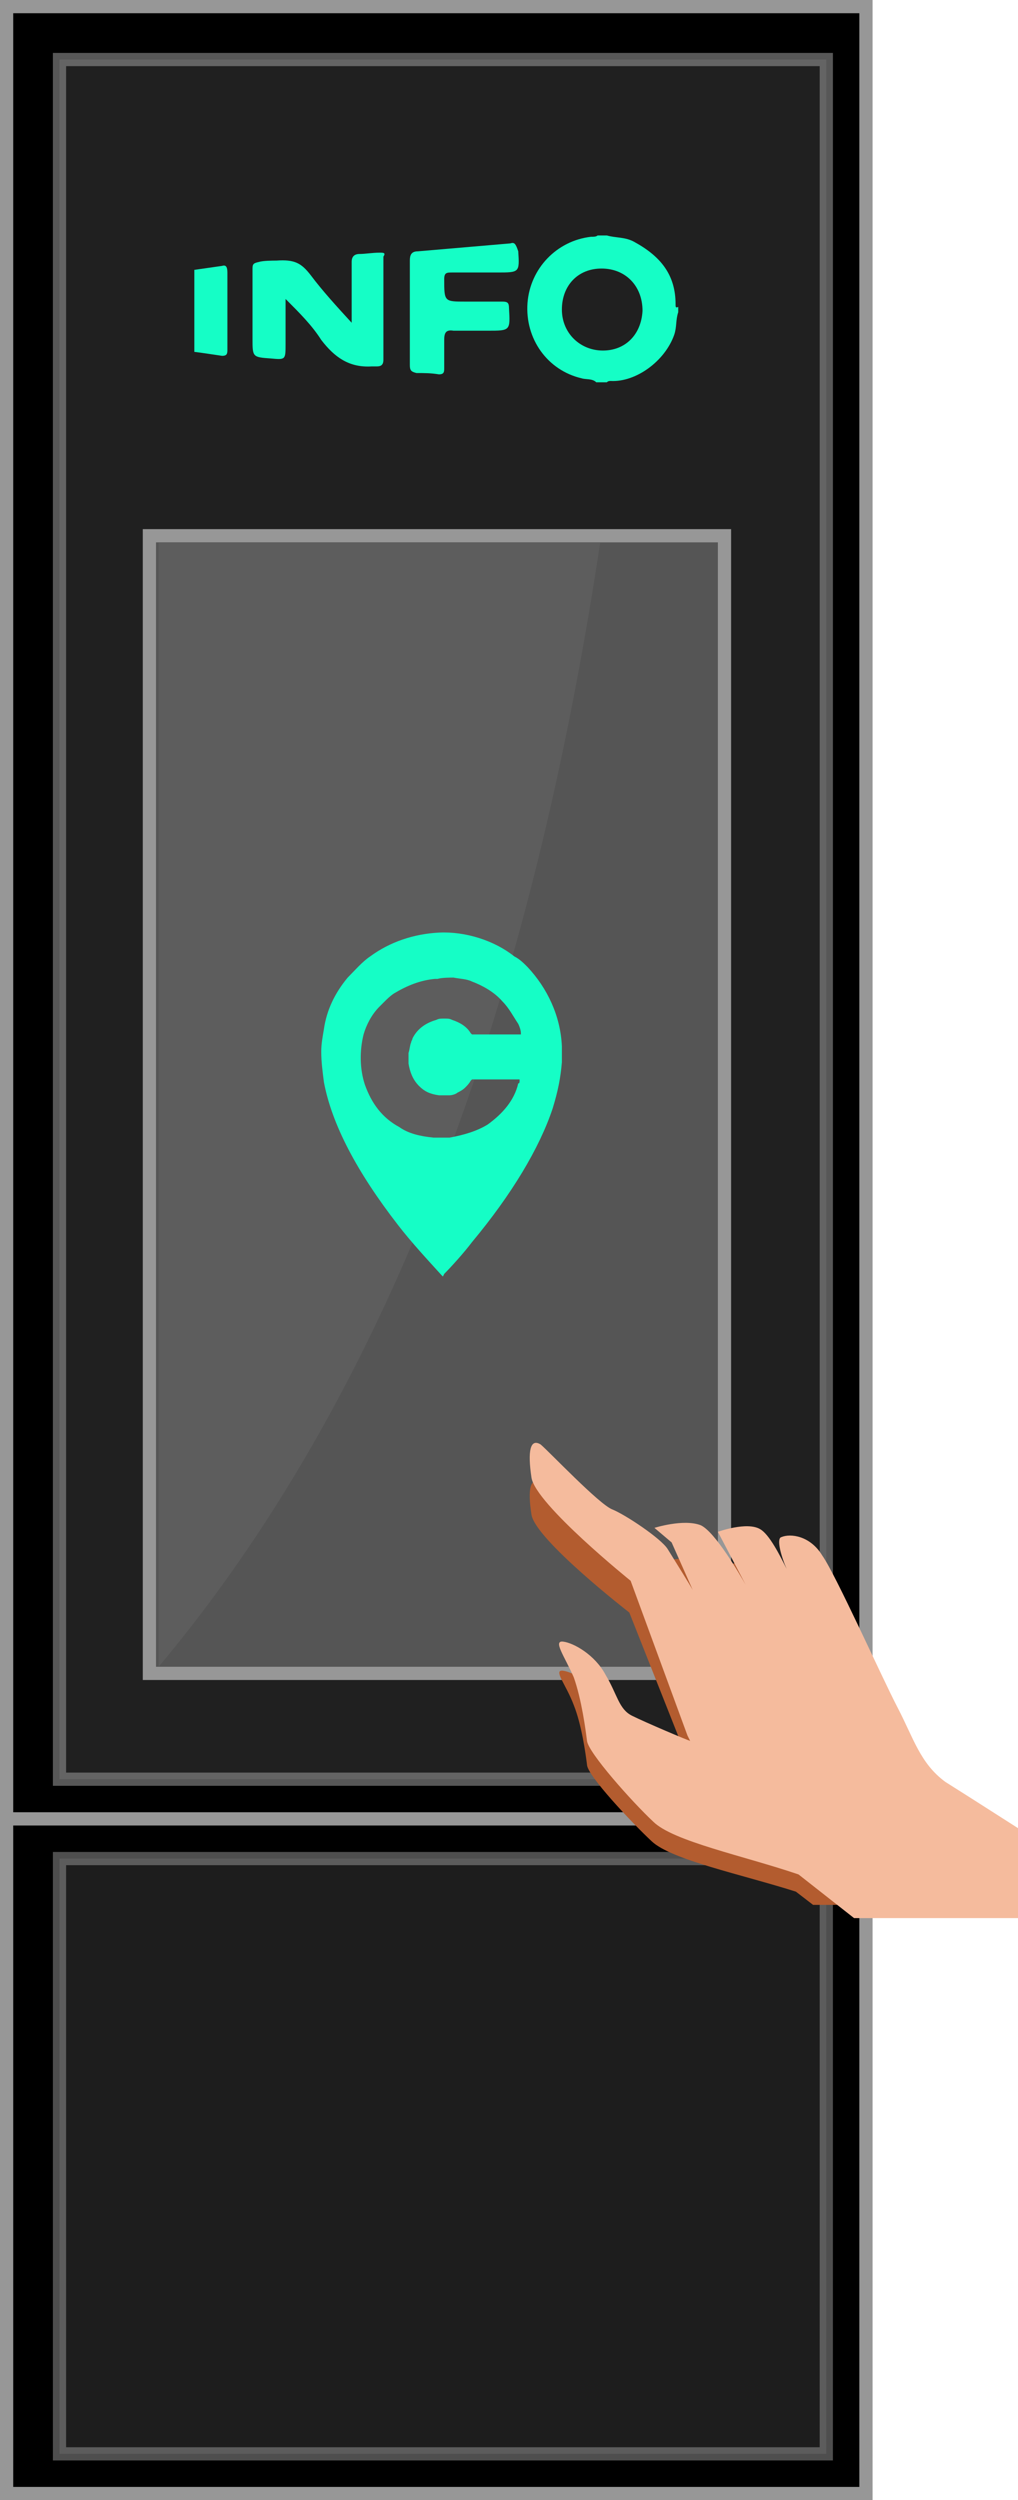 <?xml version="1.0" encoding="utf-8"?>
<!-- Generator: Adobe Illustrator 24.1.0, SVG Export Plug-In . SVG Version: 6.00 Build 0)  -->
<svg version="1.1" id="Layer_1" xmlns="http://www.w3.org/2000/svg" xmlns:xlink="http://www.w3.org/1999/xlink" x="0px" y="0px"
	 viewBox="0 0 77 189" style="enable-background:new 0 0 77 189;" xml:space="preserve">
<style type="text/css">
	.st0{fill-rule:evenodd;clip-rule:evenodd;stroke:#979797;}
	.st1{opacity:0.579;fill-rule:evenodd;clip-rule:evenodd;fill:#383838;stroke:#979797;enable-background:new    ;}
	.st2{opacity:0.519;fill-rule:evenodd;clip-rule:evenodd;fill:#383838;stroke:#979797;enable-background:new    ;}
	.st3{fill-rule:evenodd;clip-rule:evenodd;fill:#555555;stroke:#979797;}
	.st4{fill-rule:evenodd;clip-rule:evenodd;fill:#B35C2F;}
	.st5{fill-rule:evenodd;clip-rule:evenodd;fill:#F5BB9D;}
	.st6{fill-rule:evenodd;clip-rule:evenodd;fill:#5D5D5D;}
	.st7{fill:#15FEC6;}
</style>
<desc>Created with Sketch.</desc>
<g id="Page-1">
	<g id="_x37__x5F_cartelmatic_x5F_nos_x5F_produits" transform="translate(-146, -831)">
		<g id="Group-17" transform="translate(0, 759)">
			<g id="Feature" transform="translate(101, 72)">
				<g id="Group-36" transform="translate(45, 0)">
					<rect id="Rectangle" x="0.5" y="0.5" class="st0" width="65" height="137"/>
					<rect id="Rectangle_1_" x="0.5" y="137.5" class="st0" width="65" height="51"/>
					<rect id="Rectangle_2_" x="4.5" y="4.5" class="st1" width="58" height="130"/>
					<rect id="Rectangle_3_" x="4.5" y="140.5" class="st2" width="58" height="45"/>
					<rect id="Rectangle_4_" x="11.3" y="40.5" class="st3" width="43.5" height="86"/>
					<g id="Group-8" transform="translate(40, 109)">
						<path id="Fill-5" class="st4" d="M37,30.9V35H21.5l-1.3-1c-4.1-1.3-9.4-2.4-10.9-3.8c-1.5-1.4-4.9-5-4.9-5.8
							c-0.1-0.8-0.4-3-1-4.5c-0.6-1.6-1.6-2.7-0.8-2.6c0.7,0.1,2.3,0.9,3.2,2.4c0.9,1.4,1,2.4,2,2.9c1,0.5,4.3,1.8,4.4,1.8l-0.2-0.4
							L7.6,12.9c0,0-7.1-5.5-7.4-7.4c-0.3-1.9-0.1-2.9,0.7-2.4c0.7,0.5,4.4,4.3,5.4,4.7c1,0.3,3.7,2.1,4.2,2.9
							c0.5,0.8,1.8,2.8,1.9,2.9l-1.6-3.4L9.5,9.2c0,0,2.2-0.7,3.5-0.2c1.1,0.4,3,3.6,3.4,4.3l-2.1-3.8c0,0,2.2-0.8,3.2-0.1
							c0.7,0.4,1.5,1.9,2,2.9c-0.4-0.9-0.8-2.2-0.4-2.3c0.7-0.3,2.2-0.1,3.1,1.3c1,1.4,4.5,8.7,5.7,10.9c1.2,2.2,1.7,4,3.6,5.3
							C32,27.9,34.3,29.3,37,30.9"/>
						<path id="Fill-6" class="st5" d="M37,29.2V36H24.6l-4.2-3.3c-4.1-1.4-9.5-2.5-11-4c-1.6-1.5-4.9-5.2-5-6.1
							c-0.1-0.8-0.4-3.1-1-4.8c-0.7-1.6-1.6-2.8-0.8-2.7c0.8,0.1,2.4,1,3.2,2.5c0.9,1.5,1,2.6,2,3.1c1,0.5,4.3,1.9,4.4,1.9L12,22.2
							L7.7,10.5c0,0-7.2-5.8-7.5-7.8c-0.3-2-0.1-3,0.7-2.5c0.7,0.6,4.4,4.5,5.4,4.9c1,0.4,3.7,2.2,4.2,3c0.5,0.8,1.8,2.9,1.9,3.1
							l-1.6-3.6L9.5,6.5c0,0,2.2-0.7,3.5-0.2c1.1,0.5,3,3.8,3.4,4.5l-2.1-4c0,0,2.2-0.8,3.2-0.2c0.7,0.4,1.5,2,2,3
							c-0.4-0.9-0.8-2.3-0.4-2.4c0.7-0.3,2.2-0.1,3.1,1.4c1,1.4,4.5,9.2,5.7,11.5c1.2,2.3,1.7,4.2,3.6,5.6
							C32.3,26.2,34.5,27.6,37,29.2"/>
					</g>
					<path id="Fill-1" class="st6" d="M12,41c0,2.4,0,0,0,4.2V126c16.6-19.8,27.8-47.9,33.4-85H12z"/>
				</g>
			</g>
		</g>
	</g>
</g>
<g>
	<path class="st7" d="M51.1,23c0-2.2-1.1-3.6-3.1-4.7c-0.7-0.4-1.4-0.3-2.1-0.5h-0.7c-0.1,0.1-0.3,0.1-0.5,0.1
		c-2.6,0.3-4.6,2.4-4.8,5c-0.2,2.7,1.5,5.1,4.1,5.7c0.3,0.1,0.8,0,1.1,0.3h0.8c0.1-0.1,0.2-0.1,0.3-0.1c1.9,0.1,4.1-1.5,4.8-3.5
		c0.2-0.6,0.1-1.1,0.3-1.7v-0.4C51.1,23.3,51.1,23.2,51.1,23z M45.6,26.5c-1.7,0-3.1-1.3-3.1-3.1c0-1.8,1.2-3.1,3-3.1
		s3.1,1.3,3.1,3.2C48.5,25.3,47.3,26.5,45.6,26.5z"/>
	<path class="st7" d="M28.7,19.1c-0.5,0-1.1,0.1-1.5,0.1s-0.6,0.2-0.6,0.6v4.6c-1.1-1.2-2.2-2.4-3.1-3.6c-0.7-0.9-1.2-1.2-2.6-1.1
		c-0.2,0-1,0-1.3,0.1c-0.5,0.1-0.5,0.2-0.5,0.6v5.2c0,1.4,0,1.4,1.4,1.5c1.1,0.1,1.1,0.1,1.1-1.1v-3.4c1.1,1.1,2,2,2.7,3.1
		c1,1.3,2.1,2.1,3.8,2c0.1,0,0.3,0,0.4,0c0.3,0,0.5-0.1,0.5-0.5v-7.8C29.2,19.1,29,19.1,28.7,19.1z"/>
	<path class="st7" d="M38.6,18.4c-2.3,0.2-4.7,0.4-7,0.6c-0.5,0-0.6,0.3-0.6,0.7v3.8l0,0c0,1.3,0,2.6,0,4.1c0,0.4,0.1,0.5,0.5,0.6
		c0.6,0,1.1,0,1.7,0.1c0.4,0,0.4-0.2,0.4-0.5c0-0.7,0-1.4,0-2.1c0-0.5,0.1-0.8,0.7-0.7c0.9,0,1.7,0,2.6,0c1.7,0,1.7,0,1.6-1.7
		c0-0.4-0.1-0.5-0.5-0.5h-2.8c-1.6,0-1.6,0-1.6-1.7c0-0.5,0.2-0.5,0.6-0.5h3.4c1.7,0,1.7,0,1.6-1.6C39,18.4,38.9,18.3,38.6,18.4z"/>
	<path class="st7" d="M16.8,20.1c-0.7,0.1-1.4,0.2-2.1,0.3v6.2c0.8,0.1,1.4,0.2,2.1,0.3c0.3,0,0.4-0.1,0.4-0.4v-5.9
		C17.2,20.2,17.1,20,16.8,20.1z"/>
</g>
<path class="st7" d="M33.2,70.5c-1.9,0.1-3.7,0.7-5.2,1.8c-0.6,0.4-1.2,1.1-1.7,1.6c-1,1.2-1.6,2.5-1.8,3.9
	c-0.1,0.6-0.2,1.1-0.2,1.7c0,0.8,0.1,1.5,0.2,2.3c0.6,3.2,2.5,6.8,5.6,10.8c1,1.3,2.3,2.7,3.3,3.8l0.1,0.1l0.1-0.2
	c0.5-0.5,1.5-1.6,2.1-2.4c3-3.6,5.1-7.1,6.1-10.1c0.4-1.3,0.6-2.3,0.7-3.5c0-0.2,0-1,0-1.2c-0.1-2.3-1.1-4.4-2.6-6
	c-0.3-0.3-0.6-0.6-1-0.8C37.4,71.1,35.2,70.4,33.2,70.5z M34.3,73.9c0.5,0.1,1,0.1,1.4,0.3c0.8,0.3,1.7,0.8,2.3,1.5
	c0.5,0.5,0.8,1.1,1.2,1.7c0.1,0.2,0.2,0.5,0.2,0.7v0.1h-3.7l-0.1-0.1c-0.3-0.5-0.8-0.8-1.4-1c-0.2-0.1-0.3-0.1-0.6-0.1
	c-0.3,0-0.4,0-0.6,0.1c-0.7,0.2-1.4,0.6-1.8,1.4c0,0.1-0.1,0.2-0.1,0.3c-0.1,0.2-0.1,0.5-0.2,0.8c0,0.2,0,0.6,0,0.8
	c0.1,0.6,0.3,1.2,0.8,1.7c0.4,0.4,0.8,0.6,1.5,0.7c0.2,0,0.7,0,0.8,0c0.2,0,0.5-0.1,0.6-0.2c0.2-0.1,0.4-0.2,0.6-0.4
	c0.1-0.1,0.3-0.3,0.4-0.5l0.1-0.1h1.8c1.7,0,1.8,0,1.8,0v0.1c0,0.1,0,0.2-0.1,0.2c-0.3,1.3-1.2,2.3-2.3,3.1c-0.8,0.5-1.8,0.8-2.9,1
	c-0.3,0-0.8,0-1.2,0c-1-0.1-1.9-0.3-2.6-0.8c-1.3-0.7-2.1-1.8-2.6-3.2c-0.4-1.2-0.4-2.6-0.1-3.8c0.2-0.7,0.6-1.5,1.2-2.1
	c0.1-0.1,0.2-0.2,0.3-0.3c0.3-0.3,0.5-0.5,0.8-0.7c1-0.6,2-1,3.1-1.1c0.1,0,0.2,0,0.2,0C33.4,73.9,34.1,73.9,34.3,73.9L34.3,73.9z"
	/>
</svg>
